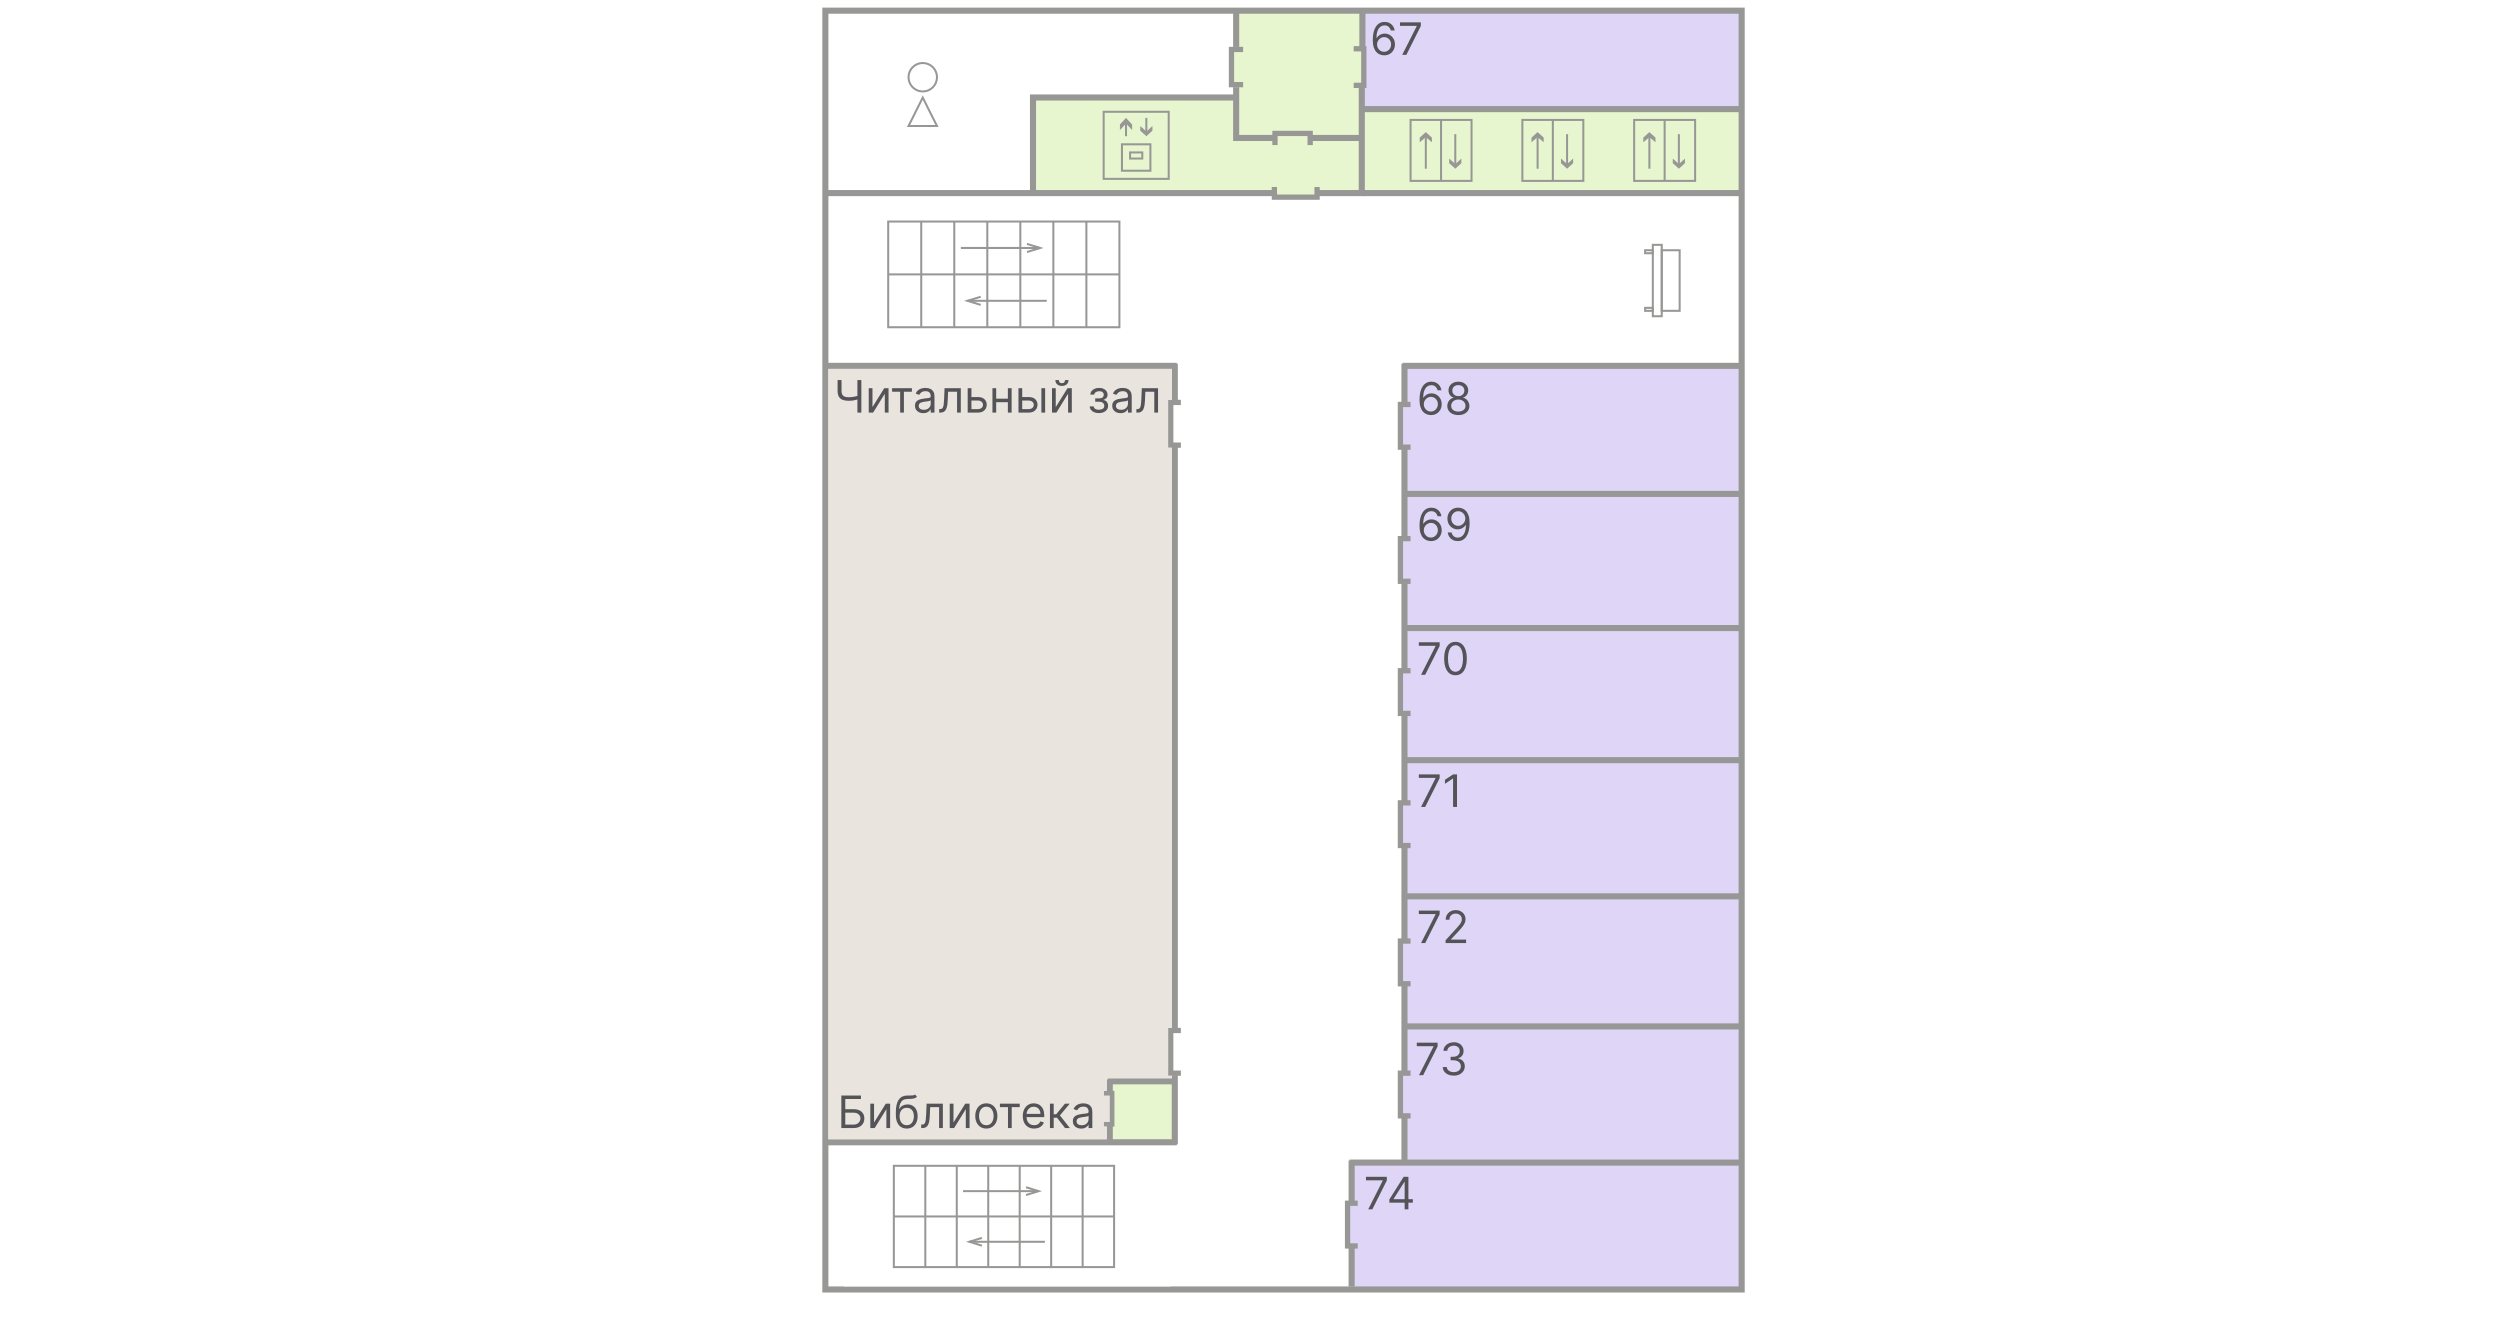 <svg width="1230" height="650" viewBox="0 0 1230 650" fill="none" xmlns="http://www.w3.org/2000/svg">
<rect width="1230" height="650" fill="white"/>
<g clip-path="url(#clip0_0_1)">
<path d="M1230 0H0V650H1230V0Z" fill="white"/>
<mask id="mask0_0_1" style="mask-type:luminance" maskUnits="userSpaceOnUse" x="0" y="0" width="1230" height="650">
<path d="M1230 0H0V650H1230V0Z" fill="white"/>
</mask>
<g mask="url(#mask0_0_1)">
<path d="M1230 0H0V650H1230V0Z" fill="white"/>
<mask id="mask1_0_1" style="mask-type:luminance" maskUnits="userSpaceOnUse" x="0" y="0" width="1230" height="650">
<path d="M1230 0H0V650H1230V0Z" fill="white"/>
</mask>
<g mask="url(#mask1_0_1)">
<path d="M1230 0H0V650H1230V0Z" fill="white"/>
<mask id="mask2_0_1" style="mask-type:luminance" maskUnits="userSpaceOnUse" x="0" y="0" width="1230" height="650">
<path d="M1230 0H0V650H1230V0Z" fill="white"/>
</mask>
<g mask="url(#mask2_0_1)">
<path d="M1230 0H0V650H1230V0Z" fill="white"/>
<mask id="mask3_0_1" style="mask-type:luminance" maskUnits="userSpaceOnUse" x="0" y="0" width="1230" height="650">
<path d="M1230 0H0V650H1230V0Z" fill="white"/>
</mask>
<g mask="url(#mask3_0_1)">
<path d="M1230 0H0V650H1230V0Z" fill="white"/>
<path opacity="0.7" fill-rule="evenodd" clip-rule="evenodd" d="M670.327 53.708V47.956V5H617.456H608.203L606.502 42L608.203 47.956H508.207V96H508.203H617.456H857.002V53.708H670.327Z" fill="#DDF2B9"/>
<path opacity="0.7" d="M857 180H690V572H664V633.5L690 634H857V180Z" fill="#D1C4F4"/>
<path opacity="0.7" d="M857 5H671V54H857V5Z" fill="#D1C4F4"/>
<path opacity="0.7" d="M577.155 532.148H546.555V561.598H577.155V532.148Z" fill="#DDF2B9"/>
<path d="M454 45C457.866 45 461 41.866 461 38C461 34.137 457.866 31 454 31C450.134 31 447 34.137 447 38C447 41.866 450.134 45 454 45Z" stroke="#979796" stroke-miterlimit="10"/>
<path d="M453.99 48L457.485 55.011L461 62H453.99H447L450.495 55.011L453.99 48Z" stroke="#979796" stroke-miterlimit="10"/>
<path d="M670.297 5.25V23.09" stroke="#979796" stroke-width="3" stroke-miterlimit="10"/>
<path d="M670 43V95H648" stroke="#979796" stroke-width="3" stroke-miterlimit="10"/>
<path d="M626.62 95H406" stroke="#979796" stroke-width="3" stroke-miterlimit="10"/>
<path d="M670.297 53.688H856.897" stroke="#979796" stroke-width="3" stroke-miterlimit="10"/>
<path d="M670.297 67.875H645.188" stroke="#979796" stroke-width="3" stroke-miterlimit="10"/>
<path d="M626.695 67.878H608.195V42.898" stroke="#979796" stroke-width="3" stroke-miterlimit="10"/>
<path d="M608.195 23.09V5.25" stroke="#979796" stroke-width="3" stroke-miterlimit="10"/>
<path d="M608.194 47.969H508.234V95.749" stroke="#979796" stroke-width="3" stroke-miterlimit="10"/>
<path d="M826.388 123.117H817.578V152.927H826.388V123.117Z" stroke="#979796" stroke-miterlimit="10"/>
<path d="M813.181 123.117H809.391V124.587H813.181V123.117Z" stroke="#979796" stroke-miterlimit="10"/>
<path d="M813.181 151.461H809.391V152.931H813.181V151.461Z" stroke="#979796" stroke-miterlimit="10"/>
<path d="M817.58 120.461H813.18V155.591H817.58V120.461Z" stroke="#979796" stroke-miterlimit="10"/>
<path d="M611.621 41.646H605.891V24.336H611.621" stroke="#979796" stroke-width="2.6" stroke-miterlimit="10"/>
<path d="M666 24H671V42H666" stroke="#979796" stroke-width="2.6" stroke-miterlimit="10"/>
<path d="M627.289 71.378V65.648H644.599V71.378" stroke="#979796" stroke-width="2.6" stroke-miterlimit="10"/>
<path d="M648 92.009V97H627V92" stroke="#979796" stroke-width="2.6" stroke-miterlimit="10"/>
<path d="M575 55H543V88H575V55Z" stroke="#979796" stroke-miterlimit="10"/>
<path d="M554 60V67" stroke="#979796" stroke-miterlimit="10"/>
<path d="M551 64L554 60.76L557 64V61.24L554 58L551 61.24V64Z" fill="#979796"/>
<path d="M564 65V58" stroke="#979796" stroke-miterlimit="10"/>
<path d="M567 62L564.011 64.7L561 62V64.3L564.011 67L567 64.3V62Z" fill="#979796"/>
<path d="M566 71H552V84H566V71Z" stroke="#979796" stroke-miterlimit="10"/>
<path d="M562 75H556V78H562V75Z" stroke="#979796" stroke-miterlimit="10"/>
<path d="M671 95H857.6" stroke="#979796" stroke-width="3" stroke-miterlimit="10"/>
<path d="M690 180H858" stroke="#979796" stroke-width="3" stroke-miterlimit="10"/>
<path d="M690 243H858" stroke="#979796" stroke-width="3" stroke-miterlimit="10"/>
<path d="M690 309H858" stroke="#979796" stroke-width="3" stroke-miterlimit="10"/>
<path d="M690 374H858" stroke="#979796" stroke-width="3" stroke-miterlimit="10"/>
<path d="M690 441H858" stroke="#979796" stroke-width="3" stroke-miterlimit="10"/>
<path d="M690 505H858" stroke="#979796" stroke-width="3" stroke-miterlimit="10"/>
<path d="M664 572H858" stroke="#979796" stroke-width="3" stroke-miterlimit="10"/>
<path d="M407 562H579" stroke="#979796" stroke-width="3" stroke-miterlimit="10"/>
<path d="M693.991 199H689V220H694" stroke="#979796" stroke-width="2.6" stroke-miterlimit="10"/>
<path d="M693.991 265H689V286H694" stroke="#979796" stroke-width="2.6" stroke-miterlimit="10"/>
<path d="M693.991 330H689V351H694" stroke="#979796" stroke-width="2.6" stroke-miterlimit="10"/>
<path d="M693.991 395H689V416H694" stroke="#979796" stroke-width="2.6" stroke-miterlimit="10"/>
<path d="M693.991 463H689V484H694" stroke="#979796" stroke-width="2.6" stroke-miterlimit="10"/>
<path d="M693.991 528H689V549H694" stroke="#979796" stroke-width="2.6" stroke-miterlimit="10"/>
<path d="M667.991 592H663V613H668" stroke="#979796" stroke-width="2.6" stroke-miterlimit="10"/>
<path d="M580.991 507H576V528H581" stroke="#979796" stroke-width="2.6" stroke-miterlimit="10"/>
<path d="M580.991 198H576V219H581" stroke="#979796" stroke-width="2.6" stroke-miterlimit="10"/>
<path d="M578 197V179" stroke="#979796" stroke-width="3" stroke-miterlimit="10"/>
<path d="M578 507V218" stroke="#979796" stroke-width="3" stroke-miterlimit="10"/>
<path d="M578 563V529" stroke="#979796" stroke-width="3" stroke-miterlimit="10"/>
<path d="M546 561V553" stroke="#979796" stroke-width="3" stroke-miterlimit="10"/>
<path d="M543.007 538H547V553H543" stroke="#979796" stroke-width="2.6" stroke-miterlimit="10"/>
<path d="M546 539V531" stroke="#979796" stroke-width="3" stroke-miterlimit="10"/>
<path d="M545 532H579" stroke="#979796" stroke-width="3" stroke-miterlimit="10"/>
<path d="M691 198V179" stroke="#979796" stroke-width="3" stroke-miterlimit="10"/>
<path d="M691 265V221" stroke="#979796" stroke-width="3" stroke-miterlimit="10"/>
<path d="M691 331V287" stroke="#979796" stroke-width="3" stroke-miterlimit="10"/>
<path d="M691 395V351" stroke="#979796" stroke-width="3" stroke-miterlimit="10"/>
<path d="M691 462V416" stroke="#979796" stroke-width="3" stroke-miterlimit="10"/>
<path d="M691 528V484" stroke="#979796" stroke-width="3" stroke-miterlimit="10"/>
<path d="M691 571V549" stroke="#979796" stroke-width="3" stroke-miterlimit="10"/>
<path d="M665 633V614" stroke="#979796" stroke-width="3" stroke-miterlimit="10"/>
<path d="M665 592V571" stroke="#979796" stroke-width="3" stroke-miterlimit="10"/>
<path d="M856.898 5.25H406.078V634.42H856.898V5.25Z" stroke="#979796" stroke-width="3" stroke-miterlimit="10"/>
<path d="M407 180H579" stroke="#979796" stroke-width="3" stroke-miterlimit="10"/>
<path d="M779 59H749V89H779V59Z" stroke="#979796" stroke-miterlimit="10"/>
<path d="M764 59V89" stroke="#979796" stroke-miterlimit="10"/>
<path d="M756.5 67V83" stroke="#979796" stroke-miterlimit="10"/>
<path d="M771 81V66" stroke="#979796" stroke-miterlimit="10"/>
<path d="M774 78L771.011 80.709L768 78V80.291L771.011 83L774 80.291V78Z" fill="#979796"/>
<path d="M759.5 70L756.5 67.5L753.5 70V67.709L756.5 65L759.5 67.709V70Z" fill="#979796"/>
<path d="M834 59H804V89H834V59Z" stroke="#979796" stroke-miterlimit="10"/>
<path d="M819 59V89" stroke="#979796" stroke-miterlimit="10"/>
<path d="M811.5 67V83" stroke="#979796" stroke-miterlimit="10"/>
<path d="M826 81V66" stroke="#979796" stroke-miterlimit="10"/>
<path d="M829 78L826.011 80.709L823 78V80.291L826.011 83L829 80.291V78Z" fill="#979796"/>
<path d="M814.5 70L811.5 67.5L808.5 70V67.709L811.5 65L814.5 67.709V70Z" fill="#979796"/>
<path d="M724 59H694V89H724V59Z" stroke="#979796" stroke-miterlimit="10"/>
<path d="M709 59V89" stroke="#979796" stroke-miterlimit="10"/>
<path d="M701.5 67V83" stroke="#979796" stroke-miterlimit="10"/>
<path d="M716 81V66" stroke="#979796" stroke-miterlimit="10"/>
<path d="M719 78L716.011 80.709L713 78V80.291L716.011 83L719 80.291V78Z" fill="#979796"/>
<path d="M704.5 70L701.5 67.5L698.5 70V67.709L701.5 65L704.5 67.709V70Z" fill="#979796"/>
<path d="M703.969 266.22C703.313 266.209 702.656 266.084 702 265.845C701.344 265.605 700.745 265.202 700.203 264.634C699.661 264.061 699.227 263.287 698.898 262.313C698.57 261.334 698.406 260.105 698.406 258.626C698.406 257.209 698.539 255.954 698.805 254.86C699.07 253.761 699.456 252.837 699.961 252.087C700.466 251.332 701.076 250.759 701.789 250.368C702.508 249.978 703.318 249.782 704.219 249.782C705.115 249.782 705.911 249.962 706.609 250.321C707.313 250.675 707.885 251.17 708.328 251.806C708.771 252.441 709.057 253.173 709.188 254.001H707.281C707.104 253.282 706.76 252.686 706.25 252.212C705.74 251.738 705.062 251.501 704.219 251.501C702.979 251.501 702.003 252.04 701.289 253.118C700.581 254.196 700.224 255.709 700.219 257.657H700.344C700.635 257.215 700.982 256.837 701.383 256.524C701.789 256.207 702.237 255.962 702.727 255.79C703.216 255.618 703.734 255.532 704.281 255.532C705.198 255.532 706.036 255.761 706.797 256.22C707.557 256.673 708.167 257.3 708.625 258.103C709.083 258.899 709.313 259.813 709.313 260.845C709.313 261.834 709.091 262.741 708.648 263.563C708.206 264.381 707.583 265.032 706.781 265.517C705.984 265.996 705.047 266.23 703.969 266.22ZM703.969 264.501C704.625 264.501 705.214 264.337 705.734 264.009C706.26 263.681 706.674 263.241 706.977 262.688C707.284 262.136 707.438 261.522 707.438 260.845C707.438 260.183 707.289 259.582 706.992 259.04C706.701 258.493 706.297 258.058 705.781 257.735C705.271 257.412 704.688 257.251 704.031 257.251C703.536 257.251 703.076 257.35 702.648 257.548C702.221 257.741 701.846 258.006 701.523 258.345C701.206 258.683 700.956 259.071 700.773 259.509C700.591 259.941 700.5 260.397 700.5 260.876C700.5 261.511 700.648 262.105 700.945 262.657C701.247 263.209 701.659 263.655 702.18 263.993C702.706 264.332 703.302 264.501 703.969 264.501ZM717.479 249.782C718.135 249.787 718.791 249.912 719.447 250.157C720.104 250.402 720.702 250.808 721.244 251.376C721.786 251.938 722.221 252.707 722.549 253.681C722.877 254.655 723.041 255.876 723.041 257.345C723.041 258.767 722.906 260.03 722.635 261.134C722.369 262.233 721.984 263.16 721.479 263.915C720.979 264.67 720.369 265.243 719.65 265.634C718.937 266.024 718.13 266.22 717.229 266.22C716.333 266.22 715.533 266.043 714.83 265.688C714.132 265.329 713.559 264.832 713.111 264.196C712.669 263.556 712.385 262.813 712.26 261.97H714.166C714.338 262.704 714.679 263.311 715.189 263.79C715.705 264.264 716.385 264.501 717.229 264.501C718.463 264.501 719.437 263.962 720.15 262.884C720.869 261.806 721.229 260.282 721.229 258.313H721.104C720.812 258.751 720.465 259.129 720.064 259.446C719.663 259.764 719.218 260.009 718.729 260.181C718.239 260.353 717.718 260.439 717.166 260.439C716.249 260.439 715.408 260.212 714.643 259.759C713.882 259.3 713.273 258.673 712.814 257.876C712.361 257.074 712.135 256.157 712.135 255.126C712.135 254.147 712.354 253.251 712.791 252.438C713.234 251.621 713.854 250.97 714.65 250.485C715.452 250.001 716.395 249.767 717.479 249.782ZM717.479 251.501C716.822 251.501 716.231 251.665 715.705 251.993C715.184 252.316 714.77 252.754 714.463 253.306C714.161 253.853 714.01 254.459 714.01 255.126C714.01 255.793 714.156 256.399 714.447 256.946C714.744 257.488 715.148 257.92 715.658 258.243C716.174 258.561 716.76 258.72 717.416 258.72C717.911 258.72 718.372 258.623 718.799 258.431C719.226 258.233 719.598 257.965 719.916 257.626C720.239 257.282 720.492 256.894 720.674 256.462C720.856 256.024 720.947 255.569 720.947 255.095C720.947 254.47 720.796 253.884 720.494 253.337C720.197 252.79 719.786 252.347 719.26 252.009C718.739 251.67 718.145 251.501 717.479 251.501Z" fill="#535358"/>
<path d="M699.156 332L706.312 317.844V317.719H698.062V316H708.312V317.812L701.188 332H699.156ZM716.099 332.219C714.922 332.219 713.919 331.898 713.091 331.258C712.263 330.612 711.631 329.677 711.193 328.453C710.756 327.224 710.536 325.74 710.536 324C710.536 322.271 710.756 320.794 711.193 319.57C711.636 318.341 712.27 317.404 713.099 316.758C713.932 316.107 714.932 315.781 716.099 315.781C717.265 315.781 718.263 316.107 719.091 316.758C719.924 317.404 720.56 318.341 720.997 319.57C721.44 320.794 721.661 322.271 721.661 324C721.661 325.74 721.442 327.224 721.005 328.453C720.567 329.677 719.936 330.612 719.107 331.258C718.279 331.898 717.276 332.219 716.099 332.219ZM716.099 330.5C717.265 330.5 718.173 329.937 718.818 328.812C719.464 327.687 719.786 326.083 719.786 324C719.786 322.615 719.638 321.435 719.341 320.461C719.049 319.487 718.628 318.745 718.076 318.234C717.529 317.724 716.869 317.469 716.099 317.469C714.942 317.469 714.039 318.039 713.388 319.18C712.737 320.315 712.411 321.922 712.411 324C712.411 325.385 712.557 326.562 712.849 327.531C713.14 328.5 713.561 329.237 714.107 329.742C714.66 330.247 715.323 330.5 716.099 330.5Z" fill="#535358"/>
<path d="M699.156 397L706.312 382.844V382.719H698.062V381H708.312V382.812L701.188 397H699.156ZM716.849 381V397H714.911V383.031H714.818L710.911 385.625V383.656L714.911 381H716.849Z" fill="#535358"/>
<path d="M699.156 464L706.312 449.844V449.719H698.062V448H708.312V449.812L701.188 464H699.156ZM711.224 464V462.594L716.505 456.812C717.125 456.135 717.635 455.547 718.036 455.047C718.437 454.542 718.734 454.068 718.927 453.625C719.125 453.177 719.224 452.708 719.224 452.219C719.224 451.656 719.089 451.169 718.818 450.758C718.553 450.346 718.187 450.029 717.724 449.805C717.26 449.581 716.739 449.469 716.161 449.469C715.547 449.469 715.01 449.596 714.552 449.852C714.099 450.102 713.747 450.453 713.497 450.906C713.252 451.359 713.13 451.891 713.13 452.5H711.286C711.286 451.562 711.502 450.74 711.935 450.031C712.367 449.323 712.956 448.771 713.701 448.375C714.451 447.979 715.291 447.781 716.224 447.781C717.161 447.781 717.992 447.979 718.716 448.375C719.44 448.771 720.007 449.305 720.419 449.977C720.83 450.648 721.036 451.396 721.036 452.219C721.036 452.807 720.929 453.383 720.716 453.945C720.507 454.503 720.143 455.125 719.622 455.812C719.106 456.495 718.39 457.328 717.474 458.312L713.88 462.156V462.281H721.318V464H711.224Z" fill="#535358"/>
<path d="M698.156 529L705.312 514.844V514.719H697.062V513H707.312V514.812L700.188 529H698.156ZM715.266 529.219C714.234 529.219 713.315 529.042 712.508 528.687C711.706 528.333 711.068 527.841 710.594 527.211C710.125 526.576 709.87 525.839 709.828 525H711.797C711.839 525.516 712.016 525.961 712.328 526.336C712.641 526.706 713.049 526.992 713.555 527.195C714.06 527.398 714.62 527.5 715.234 527.5C715.922 527.5 716.53 527.38 717.062 527.141C717.594 526.901 718.009 526.568 718.312 526.141C718.614 525.714 718.766 525.219 718.766 524.656C718.766 524.068 718.62 523.549 718.328 523.102C718.036 522.648 717.609 522.294 717.047 522.039C716.484 521.784 715.797 521.656 714.984 521.656H713.703V519.937H714.984C715.62 519.937 716.177 519.823 716.656 519.594C717.141 519.365 717.518 519.042 717.789 518.625C718.065 518.208 718.203 517.719 718.203 517.156C718.203 516.615 718.083 516.143 717.844 515.742C717.604 515.341 717.266 515.029 716.828 514.805C716.396 514.581 715.885 514.469 715.297 514.469C714.745 514.469 714.224 514.57 713.734 514.773C713.25 514.971 712.854 515.26 712.547 515.641C712.24 516.016 712.073 516.469 712.047 517H710.172C710.203 516.161 710.456 515.427 710.93 514.797C711.404 514.161 712.023 513.667 712.789 513.312C713.56 512.958 714.406 512.781 715.328 512.781C716.318 512.781 717.167 512.982 717.875 513.383C718.583 513.779 719.128 514.302 719.508 514.953C719.888 515.604 720.078 516.307 720.078 517.063C720.078 517.964 719.841 518.732 719.367 519.367C718.898 520.003 718.26 520.443 717.453 520.688V520.812C718.464 520.979 719.253 521.409 719.82 522.102C720.388 522.789 720.672 523.641 720.672 524.656C720.672 525.526 720.435 526.307 719.961 527C719.492 527.687 718.852 528.229 718.039 528.625C717.227 529.021 716.302 529.219 715.266 529.219Z" fill="#535358"/>
<path d="M673.156 595L680.312 580.844V580.719H672.062V579H682.312V580.812L675.188 595H673.156ZM683.56 591.719V590.125L690.591 579H691.747V581.469H690.966L685.654 589.875V590H695.122V591.719H683.56ZM691.091 595V591.234V590.492V579H692.935V595H691.091Z" fill="#535358"/>
</g>
<path d="M576.5 181.5H407.578V560.5H544.5V554.292H543V552H546V539H543V536.691H544.5V531H545V530.5H576.5V529.292H574.715V518.044V505.706H575.324H576.5V220.302H575.09H574.703V196.744H576.5V181.5Z" fill="#E9E4DE"/>
<path d="M413.938 555V539H423.594V540.719H415.875V545.719H419.938C421.082 545.719 422.049 545.906 422.836 546.281C423.628 546.656 424.227 547.185 424.633 547.867C425.044 548.549 425.25 549.354 425.25 550.281C425.25 551.208 425.044 552.026 424.633 552.734C424.227 553.443 423.628 553.997 422.836 554.398C422.049 554.799 421.082 555 419.938 555H413.938ZM415.875 553.312H419.938C420.664 553.312 421.284 553.167 421.789 552.875C422.299 552.578 422.685 552.198 422.945 551.734C423.211 551.266 423.344 550.771 423.344 550.25C423.344 549.484 423.049 548.826 422.461 548.273C421.872 547.716 421.031 547.438 419.938 547.438H415.875V553.312ZM430.033 552.281L435.814 543H437.939V555H436.096V545.719L430.346 555H428.189V543H430.033V552.281ZM450.223 538.5L451.16 539.625C450.796 539.979 450.374 540.227 449.895 540.367C449.415 540.508 448.874 540.594 448.27 540.625C447.665 540.656 446.993 540.687 446.254 540.719C445.421 540.75 444.73 540.953 444.184 541.328C443.637 541.703 443.215 542.245 442.918 542.953C442.621 543.661 442.431 544.531 442.348 545.562H442.504C442.91 544.812 443.473 544.26 444.191 543.906C444.91 543.552 445.681 543.375 446.504 543.375C447.441 543.375 448.285 543.594 449.035 544.031C449.785 544.469 450.379 545.117 450.816 545.977C451.254 546.836 451.473 547.896 451.473 549.156C451.473 550.411 451.249 551.495 450.801 552.406C450.358 553.318 449.736 554.021 448.934 554.516C448.137 555.005 447.202 555.25 446.129 555.25C445.056 555.25 444.116 554.997 443.309 554.492C442.501 553.982 441.874 553.227 441.426 552.227C440.978 551.221 440.754 549.979 440.754 548.5V547.219C440.754 544.547 441.207 542.521 442.113 541.141C443.025 539.76 444.395 539.047 446.223 539C446.868 538.979 447.444 538.974 447.949 538.984C448.454 538.995 448.895 538.971 449.27 538.914C449.645 538.857 449.962 538.719 450.223 538.5ZM446.129 553.594C446.853 553.594 447.475 553.411 447.996 553.047C448.522 552.682 448.926 552.169 449.207 551.508C449.488 550.841 449.629 550.057 449.629 549.156C449.629 548.281 449.486 547.536 449.199 546.922C448.918 546.307 448.514 545.839 447.988 545.516C447.462 545.193 446.832 545.031 446.098 545.031C445.561 545.031 445.079 545.122 444.652 545.305C444.225 545.487 443.861 545.755 443.559 546.109C443.257 546.464 443.022 546.896 442.855 547.406C442.694 547.917 442.608 548.5 442.598 549.156C442.598 550.5 442.913 551.576 443.543 552.383C444.173 553.19 445.035 553.594 446.129 553.594ZM453.23 555V553.281H453.668C454.027 553.281 454.327 553.211 454.566 553.07C454.806 552.924 454.999 552.672 455.145 552.312C455.296 551.948 455.41 551.443 455.488 550.797C455.572 550.146 455.632 549.318 455.668 548.312L455.887 543H463.887V555H462.043V544.719H457.637L457.449 549C457.408 549.984 457.319 550.852 457.184 551.602C457.053 552.346 456.853 552.971 456.582 553.477C456.316 553.982 455.962 554.362 455.52 554.617C455.077 554.872 454.522 555 453.855 555H453.23ZM469.113 552.281L474.895 543H477.02V555H475.176V545.719L469.426 555H467.27V543H469.113V552.281ZM485.271 555.25C484.188 555.25 483.238 554.992 482.42 554.477C481.607 553.961 480.972 553.24 480.514 552.312C480.061 551.385 479.834 550.302 479.834 549.062C479.834 547.812 480.061 546.721 480.514 545.789C480.972 544.857 481.607 544.133 482.42 543.617C483.238 543.102 484.188 542.844 485.271 542.844C486.355 542.844 487.303 543.102 488.115 543.617C488.933 544.133 489.568 544.857 490.021 545.789C490.48 546.721 490.709 547.812 490.709 549.062C490.709 550.302 490.48 551.385 490.021 552.312C489.568 553.24 488.933 553.961 488.115 554.477C487.303 554.992 486.355 555.25 485.271 555.25ZM485.271 553.594C486.094 553.594 486.771 553.383 487.303 552.961C487.834 552.539 488.227 551.984 488.482 551.297C488.738 550.609 488.865 549.865 488.865 549.062C488.865 548.26 488.738 547.513 488.482 546.82C488.227 546.128 487.834 545.568 487.303 545.141C486.771 544.714 486.094 544.5 485.271 544.5C484.449 544.5 483.771 544.714 483.24 545.141C482.709 545.568 482.316 546.128 482.061 546.82C481.805 547.513 481.678 548.26 481.678 549.062C481.678 549.865 481.805 550.609 482.061 551.297C482.316 551.984 482.709 552.539 483.24 552.961C483.771 553.383 484.449 553.594 485.271 553.594ZM491.954 544.719V543H501.704V544.719H497.768V555H495.924V544.719H491.954ZM508.803 555.25C507.646 555.25 506.649 554.995 505.811 554.484C504.977 553.969 504.334 553.25 503.881 552.328C503.433 551.401 503.209 550.323 503.209 549.094C503.209 547.865 503.433 546.781 503.881 545.844C504.334 544.901 504.964 544.167 505.771 543.641C506.584 543.109 507.532 542.844 508.615 542.844C509.24 542.844 509.857 542.948 510.467 543.156C511.076 543.365 511.63 543.703 512.13 544.172C512.63 544.635 513.029 545.25 513.326 546.016C513.623 546.781 513.771 547.724 513.771 548.844V549.625H504.521V548.031H511.896C511.896 547.354 511.761 546.75 511.49 546.219C511.225 545.687 510.844 545.268 510.35 544.961C509.86 544.654 509.282 544.5 508.615 544.5C507.881 544.5 507.245 544.682 506.709 545.047C506.178 545.406 505.769 545.875 505.482 546.453C505.196 547.031 505.053 547.651 505.053 548.312V549.375C505.053 550.281 505.209 551.049 505.521 551.68C505.839 552.305 506.279 552.781 506.842 553.109C507.404 553.432 508.058 553.594 508.803 553.594C509.287 553.594 509.725 553.526 510.115 553.391C510.511 553.25 510.852 553.042 511.139 552.766C511.425 552.484 511.646 552.135 511.803 551.719L513.583 552.219C513.395 552.823 513.08 553.354 512.638 553.812C512.195 554.266 511.648 554.62 510.997 554.875C510.346 555.125 509.615 555.25 508.803 555.25ZM516.576 555V543H518.419V548.219H519.638L523.951 543H526.326L521.482 548.781L526.388 555H524.013L520.076 549.937H518.419V555H516.576ZM531.924 555.281C531.163 555.281 530.473 555.138 529.854 554.852C529.234 554.56 528.742 554.141 528.377 553.594C528.012 553.042 527.83 552.375 527.83 551.594C527.83 550.906 527.965 550.349 528.236 549.922C528.507 549.49 528.869 549.151 529.322 548.906C529.775 548.661 530.275 548.479 530.822 548.359C531.374 548.234 531.929 548.135 532.486 548.063C533.215 547.969 533.807 547.898 534.26 547.852C534.718 547.799 535.051 547.714 535.26 547.594C535.473 547.474 535.58 547.266 535.58 546.969V546.906C535.58 546.135 535.369 545.536 534.947 545.109C534.531 544.682 533.898 544.469 533.049 544.469C532.169 544.469 531.479 544.661 530.979 545.047C530.479 545.432 530.127 545.844 529.924 546.281L528.174 545.656C528.486 544.927 528.903 544.359 529.424 543.953C529.95 543.542 530.523 543.255 531.143 543.094C531.768 542.927 532.382 542.844 532.986 542.844C533.372 542.844 533.814 542.891 534.314 542.984C534.82 543.073 535.307 543.258 535.775 543.539C536.249 543.82 536.643 544.245 536.955 544.812C537.268 545.38 537.424 546.141 537.424 547.094V555H535.58V553.375H535.486C535.361 553.635 535.153 553.914 534.861 554.211C534.57 554.508 534.182 554.76 533.697 554.969C533.213 555.177 532.622 555.281 531.924 555.281ZM532.205 553.625C532.934 553.625 533.549 553.482 534.049 553.195C534.554 552.909 534.934 552.539 535.189 552.086C535.45 551.633 535.58 551.156 535.58 550.656V548.969C535.502 549.062 535.33 549.148 535.064 549.227C534.804 549.299 534.502 549.365 534.158 549.422C533.82 549.474 533.489 549.521 533.166 549.562C532.848 549.599 532.59 549.63 532.393 549.656C531.913 549.719 531.465 549.82 531.049 549.961C530.637 550.096 530.304 550.302 530.049 550.578C529.799 550.849 529.674 551.219 529.674 551.687C529.674 552.328 529.911 552.812 530.385 553.141C530.864 553.464 531.471 553.625 532.205 553.625Z" fill="#535358"/>
<path d="M412.094 187H414.031V192.344C414.031 193.135 414.169 193.758 414.445 194.211C414.721 194.659 415.112 194.977 415.617 195.164C416.122 195.346 416.719 195.438 417.406 195.438C417.839 195.438 418.258 195.422 418.664 195.391C419.07 195.354 419.466 195.305 419.852 195.242C420.242 195.18 420.622 195.104 420.992 195.016C421.367 194.927 421.734 194.828 422.094 194.719V196.469C421.745 196.578 421.398 196.677 421.055 196.766C420.716 196.854 420.362 196.93 419.992 196.992C419.628 197.055 419.234 197.104 418.813 197.141C418.391 197.172 417.922 197.187 417.406 197.187C416.302 197.187 415.352 197.029 414.555 196.711C413.763 196.393 413.154 195.88 412.727 195.172C412.305 194.464 412.094 193.521 412.094 192.344V187ZM421.844 187H423.781V203H421.844V187ZM429.258 200.281L435.039 191H437.164V203H435.32V193.719L429.57 203H427.414V191H429.258V200.281ZM438.908 192.719V191H448.658V192.719H444.721V203H442.877V192.719H438.908ZM454.256 203.281C453.495 203.281 452.805 203.138 452.186 202.852C451.566 202.56 451.074 202.141 450.709 201.594C450.344 201.042 450.162 200.375 450.162 199.594C450.162 198.906 450.298 198.349 450.568 197.922C450.839 197.49 451.201 197.151 451.654 196.906C452.107 196.661 452.607 196.479 453.154 196.359C453.706 196.234 454.261 196.135 454.818 196.063C455.548 195.969 456.139 195.898 456.592 195.852C457.05 195.799 457.383 195.714 457.592 195.594C457.805 195.474 457.912 195.266 457.912 194.969V194.906C457.912 194.135 457.701 193.536 457.279 193.109C456.863 192.682 456.23 192.469 455.381 192.469C454.501 192.469 453.811 192.661 453.311 193.047C452.811 193.432 452.459 193.844 452.256 194.281L450.506 193.656C450.818 192.927 451.235 192.359 451.756 191.953C452.282 191.542 452.855 191.255 453.475 191.094C454.1 190.927 454.714 190.844 455.318 190.844C455.704 190.844 456.146 190.891 456.646 190.984C457.152 191.073 457.639 191.258 458.107 191.539C458.581 191.82 458.975 192.245 459.287 192.812C459.6 193.38 459.756 194.141 459.756 195.094V203H457.912V201.375H457.818C457.693 201.635 457.485 201.914 457.193 202.211C456.902 202.508 456.514 202.76 456.029 202.969C455.545 203.177 454.954 203.281 454.256 203.281ZM454.537 201.625C455.266 201.625 455.881 201.482 456.381 201.195C456.886 200.909 457.266 200.539 457.521 200.086C457.782 199.633 457.912 199.156 457.912 198.656V196.969C457.834 197.062 457.662 197.148 457.396 197.227C457.136 197.299 456.834 197.365 456.49 197.422C456.152 197.474 455.821 197.521 455.498 197.562C455.18 197.599 454.923 197.63 454.725 197.656C454.245 197.719 453.798 197.82 453.381 197.961C452.969 198.096 452.636 198.302 452.381 198.578C452.131 198.849 452.006 199.219 452.006 199.687C452.006 200.328 452.243 200.812 452.717 201.141C453.196 201.464 453.803 201.625 454.537 201.625ZM462.059 203V201.281H462.496C462.855 201.281 463.155 201.211 463.395 201.07C463.634 200.924 463.827 200.672 463.973 200.312C464.124 199.948 464.238 199.443 464.316 198.797C464.4 198.146 464.46 197.318 464.496 196.312L464.715 191H472.715V203H470.871V192.719H466.465L466.277 197C466.236 197.984 466.147 198.852 466.012 199.602C465.882 200.346 465.681 200.971 465.41 201.477C465.145 201.982 464.79 202.362 464.348 202.617C463.905 202.872 463.35 203 462.684 203H462.059ZM477.691 195.344H481.129C482.535 195.344 483.611 195.701 484.355 196.414C485.1 197.128 485.473 198.031 485.473 199.125C485.473 199.844 485.306 200.497 484.973 201.086C484.639 201.669 484.15 202.135 483.504 202.484C482.858 202.828 482.066 203 481.129 203H476.098V191H477.941V201.281H481.129C481.858 201.281 482.457 201.089 482.926 200.703C483.395 200.318 483.629 199.823 483.629 199.219C483.629 198.583 483.395 198.065 482.926 197.664C482.457 197.263 481.858 197.062 481.129 197.062H477.691V195.344ZM496.311 196.156V197.875H489.686V196.156H496.311ZM490.123 191V203H488.279V191H490.123ZM497.717 191V203H495.873V191H497.717ZM502.678 195.344H506.115C507.521 195.344 508.597 195.701 509.342 196.414C510.087 197.128 510.459 198.031 510.459 199.125C510.459 199.844 510.292 200.497 509.959 201.086C509.626 201.669 509.136 202.135 508.49 202.484C507.844 202.828 507.053 203 506.115 203H501.084V191H502.928V201.281H506.115C506.844 201.281 507.443 201.089 507.912 200.703C508.381 200.318 508.615 199.823 508.615 199.219C508.615 198.583 508.381 198.065 507.912 197.664C507.443 197.263 506.844 197.062 506.115 197.062H502.678V195.344ZM512.365 203V191H514.209V203H512.365ZM519.428 200.281L525.209 191H527.334V203H525.49V193.719L519.74 203H517.584V191H519.428V200.281ZM523.99 187H525.709C525.709 187.844 525.417 188.534 524.834 189.07C524.251 189.607 523.459 189.875 522.459 189.875C521.475 189.875 520.691 189.607 520.107 189.07C519.529 188.534 519.24 187.844 519.24 187H520.959C520.959 187.406 521.071 187.763 521.295 188.07C521.524 188.378 521.912 188.531 522.459 188.531C523.006 188.531 523.396 188.378 523.631 188.07C523.87 187.763 523.99 187.406 523.99 187ZM536.148 199.937H538.117C538.159 200.479 538.404 200.891 538.852 201.172C539.305 201.453 539.893 201.594 540.617 201.594C541.357 201.594 541.99 201.443 542.516 201.141C543.042 200.833 543.305 200.339 543.305 199.656C543.305 199.255 543.206 198.906 543.008 198.609C542.81 198.307 542.531 198.073 542.172 197.906C541.812 197.74 541.388 197.656 540.898 197.656H538.836V196H540.898C541.633 196 542.174 195.833 542.523 195.5C542.878 195.167 543.055 194.75 543.055 194.25C543.055 193.714 542.865 193.284 542.484 192.961C542.104 192.633 541.565 192.469 540.867 192.469C540.164 192.469 539.578 192.628 539.109 192.945C538.641 193.258 538.393 193.661 538.367 194.156H536.43C536.451 193.51 536.648 192.94 537.023 192.445C537.398 191.945 537.909 191.555 538.555 191.273C539.201 190.987 539.94 190.844 540.773 190.844C541.617 190.844 542.349 190.992 542.969 191.289C543.594 191.581 544.076 191.979 544.414 192.484C544.758 192.984 544.93 193.552 544.93 194.187C544.93 194.865 544.74 195.411 544.359 195.828C543.979 196.245 543.503 196.542 542.93 196.719V196.844C543.383 196.875 543.776 197.021 544.109 197.281C544.448 197.536 544.711 197.872 544.898 198.289C545.086 198.701 545.18 199.156 545.18 199.656C545.18 200.385 544.984 201.021 544.594 201.562C544.203 202.099 543.667 202.516 542.984 202.812C542.302 203.104 541.523 203.25 540.648 203.25C539.799 203.25 539.039 203.112 538.367 202.836C537.695 202.555 537.161 202.167 536.766 201.672C536.375 201.172 536.169 200.594 536.148 199.937ZM551.301 203.281C550.54 203.281 549.85 203.138 549.23 202.852C548.611 202.56 548.118 202.141 547.754 201.594C547.389 201.042 547.207 200.375 547.207 199.594C547.207 198.906 547.342 198.349 547.613 197.922C547.884 197.49 548.246 197.151 548.699 196.906C549.152 196.661 549.652 196.479 550.199 196.359C550.751 196.234 551.306 196.135 551.863 196.063C552.592 195.969 553.184 195.898 553.637 195.852C554.095 195.799 554.428 195.714 554.637 195.594C554.85 195.474 554.957 195.266 554.957 194.969V194.906C554.957 194.135 554.746 193.536 554.324 193.109C553.908 192.682 553.275 192.469 552.426 192.469C551.546 192.469 550.855 192.661 550.355 193.047C549.855 193.432 549.504 193.844 549.301 194.281L547.551 193.656C547.863 192.927 548.28 192.359 548.801 191.953C549.327 191.542 549.9 191.255 550.52 191.094C551.145 190.927 551.759 190.844 552.363 190.844C552.749 190.844 553.191 190.891 553.691 190.984C554.197 191.073 554.684 191.258 555.152 191.539C555.626 191.82 556.02 192.245 556.332 192.812C556.645 193.38 556.801 194.141 556.801 195.094V203H554.957V201.375H554.863C554.738 201.635 554.53 201.914 554.238 202.211C553.947 202.508 553.559 202.76 553.074 202.969C552.59 203.177 551.999 203.281 551.301 203.281ZM551.582 201.625C552.311 201.625 552.926 201.482 553.426 201.195C553.931 200.909 554.311 200.539 554.566 200.086C554.827 199.633 554.957 199.156 554.957 198.656V196.969C554.879 197.062 554.707 197.148 554.441 197.227C554.181 197.299 553.879 197.365 553.535 197.422C553.197 197.474 552.866 197.521 552.543 197.562C552.225 197.599 551.967 197.63 551.77 197.656C551.29 197.719 550.842 197.82 550.426 197.961C550.014 198.096 549.681 198.302 549.426 198.578C549.176 198.849 549.051 199.219 549.051 199.687C549.051 200.328 549.288 200.812 549.762 201.141C550.241 201.464 550.848 201.625 551.582 201.625ZM559.104 203V201.281H559.541C559.9 201.281 560.2 201.211 560.439 201.07C560.679 200.924 560.872 200.672 561.018 200.312C561.169 199.948 561.283 199.443 561.361 198.797C561.445 198.146 561.505 197.318 561.541 196.312L561.76 191H569.76V203H567.916V192.719H563.51L563.322 197C563.281 197.984 563.192 198.852 563.057 199.602C562.926 200.346 562.726 200.971 562.455 201.477C562.189 201.982 561.835 202.362 561.393 202.617C560.95 202.872 560.395 203 559.729 203H559.104Z" fill="#535358"/>
<path d="M680.969 27.219C680.313 27.208 679.656 27.083 679 26.844C678.344 26.604 677.745 26.201 677.203 25.633C676.661 25.06 676.227 24.287 675.898 23.312C675.57 22.333 675.406 21.104 675.406 19.625C675.406 18.208 675.539 16.953 675.805 15.859C676.07 14.76 676.456 13.836 676.961 13.086C677.466 12.331 678.076 11.758 678.789 11.367C679.508 10.977 680.318 10.781 681.219 10.781C682.115 10.781 682.911 10.961 683.609 11.32C684.313 11.675 684.885 12.169 685.328 12.805C685.771 13.44 686.057 14.172 686.188 15H684.281C684.104 14.281 683.76 13.685 683.25 13.211C682.74 12.737 682.062 12.5 681.219 12.5C679.979 12.5 679.003 13.039 678.289 14.117C677.581 15.195 677.224 16.708 677.219 18.656H677.344C677.635 18.214 677.982 17.836 678.383 17.523C678.789 17.206 679.237 16.961 679.727 16.789C680.216 16.617 680.734 16.531 681.281 16.531C682.198 16.531 683.036 16.761 683.797 17.219C684.557 17.672 685.167 18.3 685.625 19.102C686.083 19.898 686.313 20.812 686.313 21.844C686.313 22.833 686.091 23.74 685.648 24.562C685.206 25.38 684.583 26.031 683.781 26.516C682.984 26.995 682.047 27.229 680.969 27.219ZM680.969 25.5C681.625 25.5 682.214 25.336 682.734 25.008C683.26 24.68 683.674 24.24 683.977 23.688C684.284 23.135 684.438 22.521 684.438 21.844C684.438 21.182 684.289 20.581 683.992 20.039C683.701 19.492 683.297 19.057 682.781 18.734C682.271 18.412 681.688 18.25 681.031 18.25C680.536 18.25 680.076 18.349 679.648 18.547C679.221 18.74 678.846 19.005 678.523 19.344C678.206 19.682 677.956 20.07 677.773 20.508C677.591 20.94 677.5 21.396 677.5 21.875C677.5 22.51 677.648 23.104 677.945 23.656C678.247 24.209 678.659 24.654 679.18 24.992C679.706 25.331 680.302 25.5 680.969 25.5ZM689.885 27L697.041 12.844V12.719H688.791V11H699.041V12.812L691.916 27H689.885Z" fill="#535358"/>
</g>
<mask id="mask4_0_1" style="mask-type:luminance" maskUnits="userSpaceOnUse" x="415" y="564" width="161" height="69">
<path d="M415 564V633H576V564H415Z" fill="white"/>
</mask>
<g mask="url(#mask4_0_1)">
<path d="M415 564V633H576V564H415Z" fill="white"/>
<mask id="mask5_0_1" style="mask-type:luminance" maskUnits="userSpaceOnUse" x="415" y="564" width="161" height="69">
<path d="M415 564V633H576V564H415Z" fill="white"/>
</mask>
<g mask="url(#mask5_0_1)">
<path d="M415 564V633H576V564H415Z" fill="white"/>
<mask id="mask6_0_1" style="mask-type:luminance" maskUnits="userSpaceOnUse" x="415" y="564" width="161" height="69">
<path d="M415 564V633H576V564H415Z" fill="white"/>
</mask>
<g mask="url(#mask6_0_1)">
<path d="M415 564V633H576V564H415Z" fill="white"/>
<path d="M439.766 573.578V623.411H548.131V573.578H439.766Z" stroke="#979796" stroke-miterlimit="10"/>
<path d="M470.734 623.411V573.578" stroke="#979796" stroke-miterlimit="10"/>
<path d="M486.211 623.411V573.578" stroke="#979796" stroke-miterlimit="10"/>
<path d="M501.695 623.411V573.578" stroke="#979796" stroke-miterlimit="10"/>
<path d="M517.172 623.411V573.578" stroke="#979796" stroke-miterlimit="10"/>
<path d="M532.656 623.411V573.578" stroke="#979796" stroke-miterlimit="10"/>
</g>
<path d="M514.076 610.961H476.922" stroke="#979796" stroke-miterlimit="10"/>
<path d="M483.114 612.872L476.922 610.955L483.114 609.039" stroke="#979796" stroke-miterlimit="10"/>
<path d="M473.828 586.035L510.982 586.031" stroke="#979796" stroke-miterlimit="10"/>
<path d="M504.789 584.125L510.984 586.041L504.793 587.958" stroke="#979796" stroke-miterlimit="10"/>
</g>
<path d="M455.25 623.411V573.578" stroke="#979796" stroke-miterlimit="10"/>
<path d="M548.131 598.5H439.766" stroke="#979796" stroke-miterlimit="10"/>
</g>
<mask id="mask7_0_1" style="mask-type:luminance" maskUnits="userSpaceOnUse" x="411" y="99" width="169" height="72">
<path d="M411 99V171H580V99H411Z" fill="white"/>
</mask>
<g mask="url(#mask7_0_1)">
<path d="M411 99V171H580V99H411Z" fill="white"/>
<mask id="mask8_0_1" style="mask-type:luminance" maskUnits="userSpaceOnUse" x="411" y="99" width="169" height="72">
<path d="M411 99V171H580V99H411Z" fill="white"/>
</mask>
<g mask="url(#mask8_0_1)">
<path d="M411 99V171H580V99H411Z" fill="white"/>
<mask id="mask9_0_1" style="mask-type:luminance" maskUnits="userSpaceOnUse" x="411" y="99" width="169" height="72">
<path d="M411 99V171H580V99H411Z" fill="white"/>
</mask>
<g mask="url(#mask9_0_1)">
<path d="M411 99V171H580V99H411Z" fill="white"/>
<path d="M437 109V161H550.75V109H437Z" stroke="#979796" stroke-miterlimit="10"/>
<path d="M469.5 161V109" stroke="#979796" stroke-miterlimit="10"/>
<path d="M485.75 161V109" stroke="#979796" stroke-miterlimit="10"/>
<path d="M502 161V109" stroke="#979796" stroke-miterlimit="10"/>
<path d="M518.25 161V109" stroke="#979796" stroke-miterlimit="10"/>
<path d="M534.5 161V109" stroke="#979796" stroke-miterlimit="10"/>
</g>
<path d="M515 148H476" stroke="#979796" stroke-miterlimit="10"/>
<path d="M482.5 150L476 148L482.5 146" stroke="#979796" stroke-miterlimit="10"/>
<path d="M472.75 121.996L511.75 121.992" stroke="#979796" stroke-miterlimit="10"/>
<path d="M505.25 120L511.752 121.999L505.255 124" stroke="#979796" stroke-miterlimit="10"/>
</g>
<path d="M453.25 161V109" stroke="#979796" stroke-miterlimit="10"/>
<path d="M550.75 135H437" stroke="#979796" stroke-miterlimit="10"/>
</g>
</g>
<path d="M703.969 204.219C703.313 204.208 702.656 204.083 702 203.844C701.344 203.604 700.745 203.201 700.203 202.633C699.661 202.06 699.227 201.286 698.898 200.312C698.57 199.333 698.406 198.104 698.406 196.625C698.406 195.208 698.539 193.953 698.805 192.859C699.07 191.76 699.456 190.836 699.961 190.086C700.466 189.331 701.076 188.758 701.789 188.367C702.508 187.977 703.318 187.781 704.219 187.781C705.115 187.781 705.911 187.961 706.609 188.32C707.313 188.674 707.885 189.169 708.328 189.805C708.771 190.44 709.057 191.172 709.188 192H707.281C707.104 191.281 706.76 190.685 706.25 190.211C705.74 189.737 705.062 189.5 704.219 189.5C702.979 189.5 702.003 190.039 701.289 191.117C700.581 192.195 700.224 193.708 700.219 195.656H700.344C700.635 195.214 700.982 194.836 701.383 194.523C701.789 194.206 702.237 193.961 702.727 193.789C703.216 193.617 703.734 193.531 704.281 193.531C705.198 193.531 706.036 193.76 706.797 194.219C707.557 194.672 708.167 195.299 708.625 196.102C709.083 196.898 709.313 197.812 709.313 198.844C709.313 199.833 709.091 200.74 708.648 201.562C708.206 202.38 707.583 203.031 706.781 203.516C705.984 203.995 705.047 204.229 703.969 204.219ZM703.969 202.5C704.625 202.5 705.214 202.336 705.734 202.008C706.26 201.68 706.674 201.24 706.977 200.687C707.284 200.135 707.438 199.521 707.438 198.844C707.438 198.182 707.289 197.581 706.992 197.039C706.701 196.492 706.297 196.057 705.781 195.734C705.271 195.411 704.688 195.25 704.031 195.25C703.536 195.25 703.076 195.349 702.648 195.547C702.221 195.74 701.846 196.005 701.523 196.344C701.206 196.682 700.956 197.07 700.773 197.508C700.591 197.94 700.5 198.396 700.5 198.875C700.5 199.51 700.648 200.104 700.945 200.656C701.247 201.208 701.659 201.654 702.18 201.992C702.706 202.331 703.302 202.5 703.969 202.5ZM717.51 204.219C716.437 204.219 715.489 204.029 714.666 203.648C713.848 203.263 713.21 202.734 712.752 202.062C712.294 201.385 712.067 200.615 712.072 199.75C712.067 199.073 712.2 198.448 712.471 197.875C712.742 197.297 713.111 196.815 713.58 196.43C714.054 196.039 714.583 195.792 715.166 195.688V195.594C714.4 195.396 713.791 194.966 713.338 194.305C712.885 193.638 712.661 192.88 712.666 192.031C712.661 191.219 712.867 190.492 713.283 189.852C713.7 189.211 714.273 188.706 715.002 188.336C715.736 187.966 716.572 187.781 717.51 187.781C718.437 187.781 719.265 187.966 719.994 188.336C720.723 188.706 721.296 189.211 721.713 189.852C722.135 190.492 722.348 191.219 722.354 192.031C722.348 192.88 722.117 193.638 721.658 194.305C721.205 194.966 720.604 195.396 719.854 195.594V195.688C720.432 195.792 720.952 196.039 721.416 196.43C721.88 196.815 722.249 197.297 722.525 197.875C722.801 198.448 722.942 199.073 722.947 199.75C722.942 200.615 722.708 201.385 722.244 202.062C721.786 202.734 721.148 203.263 720.33 203.648C719.518 204.029 718.577 204.219 717.51 204.219ZM717.51 202.5C718.234 202.5 718.859 202.383 719.385 202.148C719.911 201.914 720.317 201.583 720.604 201.156C720.89 200.729 721.036 200.229 721.041 199.656C721.036 199.052 720.88 198.518 720.572 198.055C720.265 197.591 719.846 197.227 719.314 196.961C718.788 196.695 718.187 196.562 717.51 196.562C716.827 196.562 716.218 196.695 715.682 196.961C715.15 197.227 714.731 197.591 714.424 198.055C714.122 198.518 713.973 199.052 713.979 199.656C713.973 200.229 714.111 200.729 714.393 201.156C714.679 201.583 715.088 201.914 715.619 202.148C716.15 202.383 716.781 202.5 717.51 202.5ZM717.51 194.906C718.083 194.906 718.59 194.792 719.033 194.562C719.481 194.333 719.833 194.013 720.088 193.602C720.343 193.19 720.473 192.708 720.479 192.156C720.473 191.615 720.346 191.143 720.096 190.742C719.846 190.336 719.499 190.023 719.057 189.805C718.614 189.581 718.098 189.469 717.51 189.469C716.911 189.469 716.387 189.581 715.939 189.805C715.492 190.023 715.145 190.336 714.9 190.742C714.656 191.143 714.536 191.615 714.541 192.156C714.536 192.708 714.658 193.19 714.908 193.602C715.163 194.013 715.515 194.333 715.963 194.562C716.411 194.792 716.926 194.906 717.51 194.906Z" fill="#535358"/>
</g>
</g>
<defs>
<clipPath id="clip0_0_1">
<rect width="1230" height="650" fill="white"/>
</clipPath>
</defs>
</svg>
